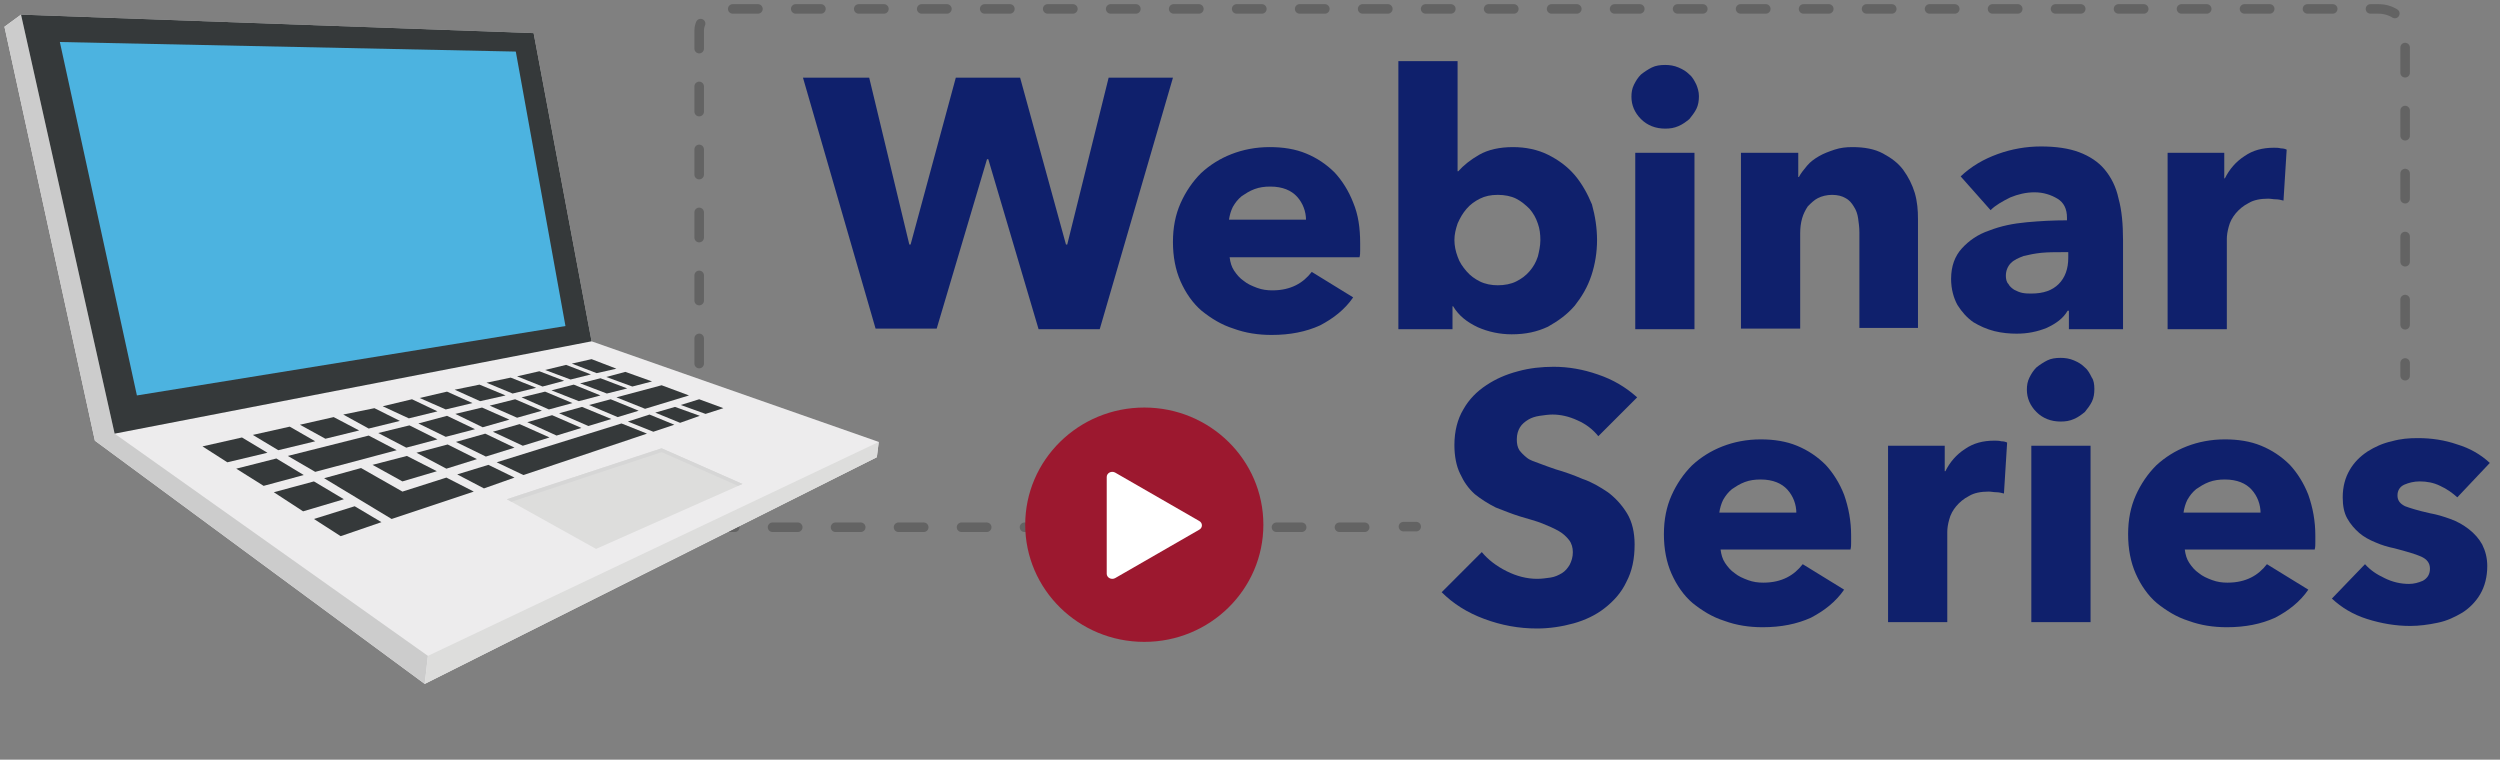 <?xml version="1.0" encoding="utf-8"?>
<!-- Generator: Adobe Illustrator 24.1.0, SVG Export Plug-In . SVG Version: 6.00 Build 0)  -->
<!DOCTYPE svg PUBLIC "-//W3C//DTD SVG 1.1//EN" "http://www.w3.org/Graphics/SVG/1.1/DTD/svg11.dtd">
<svg version="1.1" id="Layer_1" xmlns:x="http://ns.adobe.com/Extensibility/1.0/" xmlns:i="http://ns.adobe.com/AdobeIllustrator/10.0/" xmlns:graph="http://ns.adobe.com/Graphs/1.0/" xmlns="http://www.w3.org/2000/svg" xmlns:xlink="http://www.w3.org/1999/xlink" x="0px" y="0px" width="392.6px" height="119.3px" viewBox="0 0 392.6 119.3" style="enable-background:new 0 0 392.6 119.3;" xml:space="preserve">
  <rect x="0" y="0" width="392.6" height="119.3" fill="#808080" stroke="none"/>
  <style type="text/css">
	.st0{fill:#0F206C;}
	.st1{fill:none;stroke:#636363;stroke-width:1.5;stroke-linecap:round;stroke-miterlimit:10;}
	.st2{fill:none;stroke:#636363;stroke-width:1.5;stroke-linecap:round;stroke-miterlimit:10;stroke-dasharray:3.957,5.935;}
	
		.st3{fill:none;stroke:#636363;stroke-width:1.5;stroke-linecap:round;stroke-miterlimit:10;stroke-dasharray:3.957,5.935,3.957,5.935;}
	.st4{fill:#EDECED;}
	.st5{fill:#CCCCCC;}
	.st6{fill:#DDDDDC;}
	.st7{fill:#35393A;}
	.st8{fill:#D6D6D6;}
	.st9{fill:#4CB3E0;}
	.st10{fill:#9C182F;}
	.st11{fill:#FFFFFF;}
</style>
  <path class="st0" d="M172.7,51.7h-9.6L155.2,25H155l-7.9,26.6h-9.6l-11.4-39.4h10.4l6.3,26.2h0.2l7.1-26.2h10.1l7.2,26.2h0.2
	l6.5-26.2h10.1L172.7,51.7z" />
  <path class="st0" d="M213.6,38.2c0,0.4,0,0.7,0,1.1c0,0.4,0,0.7-0.1,1.1h-20.4c0.1,0.8,0.3,1.5,0.7,2.1c0.4,0.6,0.9,1.2,1.5,1.6
	c0.6,0.5,1.3,0.8,2.1,1.1c0.8,0.3,1.6,0.4,2.4,0.4c1.5,0,2.7-0.3,3.7-0.8c1-0.5,1.8-1.2,2.5-2.1l6.5,4c-1.3,1.9-3.1,3.3-5.2,4.4
	c-2.2,1-4.7,1.5-7.6,1.5c-2.1,0-4.1-0.3-6-1c-1.9-0.6-3.5-1.6-5-2.8c-1.4-1.2-2.5-2.8-3.3-4.6c-0.8-1.8-1.2-3.9-1.2-6.2
	c0-2.3,0.4-4.3,1.2-6.1c0.8-1.8,1.9-3.4,3.2-4.7c1.4-1.3,3-2.3,4.8-3c1.8-0.7,3.8-1.1,6-1.1c2.1,0,4,0.3,5.7,1
	c1.7,0.7,3.2,1.7,4.5,3c1.2,1.3,2.2,2.9,2.9,4.7C213.3,33.7,213.6,35.8,213.6,38.2z M205.1,34.6c0-1.4-0.5-2.7-1.4-3.7
	c-0.9-1-2.3-1.6-4.2-1.6c-0.9,0-1.7,0.1-2.5,0.4c-0.8,0.3-1.4,0.7-2,1.1c-0.6,0.5-1,1-1.4,1.7c-0.3,0.6-0.5,1.3-0.6,2H205.1z" />
  <path class="st0" d="M250.8,37.7c0,1.9-0.3,3.8-0.9,5.6c-0.6,1.8-1.5,3.3-2.6,4.7c-1.2,1.4-2.6,2.4-4.2,3.3
	c-1.7,0.8-3.5,1.2-5.7,1.2c-1.9,0-3.7-0.4-5.3-1.1c-1.7-0.8-3-1.8-3.9-3.3h-0.1v3.6h-8.5V9.6h9.3v17.3h0.1c0.8-0.9,1.9-1.8,3.3-2.6
	c1.4-0.8,3.2-1.2,5.3-1.2c2,0,3.9,0.4,5.5,1.2c1.6,0.8,3,1.8,4.2,3.2c1.1,1.3,2,2.9,2.7,4.6C250.5,33.9,250.8,35.8,250.8,37.7z
	 M241.9,37.7c0-0.9-0.1-1.8-0.4-2.6c-0.3-0.9-0.7-1.6-1.3-2.3c-0.6-0.6-1.3-1.2-2.1-1.6c-0.8-0.4-1.8-0.6-2.9-0.6
	c-1.1,0-2,0.2-2.8,0.6c-0.8,0.4-1.5,0.9-2.1,1.6c-0.6,0.7-1,1.4-1.4,2.3c-0.3,0.9-0.5,1.7-0.5,2.6c0,0.9,0.2,1.8,0.5,2.6
	c0.3,0.9,0.8,1.6,1.4,2.3c0.6,0.7,1.3,1.2,2.1,1.6c0.8,0.4,1.8,0.6,2.8,0.6c1.1,0,2.1-0.2,2.9-0.6c0.8-0.4,1.5-0.9,2.1-1.6
	c0.6-0.7,1-1.4,1.3-2.3C241.7,39.5,241.9,38.6,241.9,37.7z" />
  <path class="st0" d="M266.8,15.1c0,0.7-0.1,1.4-0.4,2c-0.3,0.6-0.7,1.1-1.1,1.6c-0.5,0.4-1,0.8-1.7,1.1c-0.7,0.3-1.3,0.4-2.1,0.4
	c-1.5,0-2.8-0.5-3.8-1.5c-1-1-1.5-2.2-1.5-3.5c0-0.7,0.1-1.3,0.4-1.9c0.3-0.6,0.6-1.1,1.1-1.6c0.5-0.4,1.1-0.8,1.7-1.1
	c0.6-0.3,1.3-0.4,2.1-0.4c0.7,0,1.4,0.1,2.1,0.4c0.7,0.3,1.2,0.6,1.7,1.1c0.5,0.4,0.8,1,1.1,1.6C266.6,13.8,266.8,14.4,266.8,15.1z
	 M256.8,51.7V24h9.3v27.7H256.8z" />
  <path class="st0" d="M292,51.7V36.5c0-0.8-0.1-1.5-0.2-2.2c-0.1-0.7-0.3-1.3-0.7-1.9c-0.3-0.5-0.7-1-1.3-1.3
	c-0.5-0.3-1.2-0.5-2.1-0.5c-0.8,0-1.6,0.2-2.2,0.5c-0.6,0.3-1.1,0.8-1.6,1.3c-0.4,0.6-0.7,1.2-0.9,1.9c-0.2,0.7-0.3,1.5-0.3,2.3v15
	h-9.3V24h9v3.8h0.1c0.3-0.6,0.8-1.2,1.3-1.8c0.5-0.6,1.2-1.1,1.9-1.5s1.5-0.7,2.4-1c0.9-0.3,1.8-0.4,2.8-0.4c1.9,0,3.5,0.3,4.8,1
	c1.3,0.7,2.4,1.5,3.2,2.6c0.8,1.1,1.4,2.3,1.8,3.6c0.4,1.4,0.5,2.7,0.5,4.1v17.1H292z" />
  <path class="st0" d="M307.9,27.7c1.7-1.6,3.6-2.7,5.8-3.5c2.2-0.8,4.5-1.2,6.8-1.2c2.4,0,4.4,0.3,6,0.9c1.6,0.6,3,1.5,4,2.7
	c1,1.2,1.8,2.7,2.2,4.6c0.5,1.8,0.7,4,0.7,6.5v14h-8.5v-2.9h-0.2c-0.7,1.2-1.8,2-3.3,2.7c-1.5,0.6-3,0.9-4.7,0.9
	c-1.1,0-2.3-0.1-3.5-0.4c-1.2-0.3-2.3-0.8-3.3-1.4c-1-0.7-1.8-1.6-2.5-2.7c-0.6-1.1-1-2.5-1-4.1c0-2,0.6-3.6,1.7-4.8
	c1.1-1.2,2.5-2.2,4.3-2.8c1.8-0.7,3.7-1.1,5.9-1.3c2.2-0.2,4.2-0.3,6.3-0.3v-0.4c0-1.4-0.5-2.4-1.5-3c-1-0.6-2.2-1-3.6-1
	c-1.3,0-2.6,0.3-3.8,0.8c-1.2,0.6-2.3,1.2-3.1,2L307.9,27.7z M324.9,39.6h-1.2c-1,0-2,0-3.1,0.1c-1,0.1-2,0.3-2.8,0.5
	c-0.8,0.3-1.5,0.6-2,1.1c-0.5,0.5-0.8,1.2-0.8,2c0,0.5,0.1,1,0.4,1.3c0.2,0.4,0.6,0.7,0.9,0.9c0.4,0.2,0.8,0.4,1.3,0.5
	c0.5,0.1,1,0.1,1.4,0.1c1.9,0,3.3-0.5,4.3-1.5c1-1,1.5-2.4,1.5-4.1V39.6z" />
  <path class="st0" d="M358.6,31.5c-0.4-0.1-0.8-0.2-1.2-0.2c-0.4,0-0.8-0.1-1.2-0.1c-1.2,0-2.3,0.2-3.1,0.7c-0.8,0.4-1.5,1-2,1.6
	c-0.5,0.6-0.9,1.3-1.1,2.1c-0.2,0.7-0.3,1.4-0.3,1.9v14.2h-9.3V24h8.9v4h0.1c0.7-1.4,1.7-2.6,3.1-3.5c1.3-0.9,2.8-1.3,4.6-1.3
	c0.4,0,0.7,0,1.1,0.1c0.4,0,0.7,0.1,0.9,0.2L358.6,31.5z" />
  <path class="st0" d="M251,68.5c-0.8-1-1.9-1.9-3.3-2.5c-1.3-0.6-2.6-0.9-3.9-0.9c-0.6,0-1.3,0.1-2,0.2c-0.7,0.1-1.3,0.3-1.8,0.6
	c-0.5,0.3-1,0.7-1.3,1.2s-0.5,1.1-0.5,1.9c0,0.7,0.1,1.2,0.4,1.7c0.3,0.4,0.7,0.8,1.2,1.2s1.2,0.6,2,0.9c0.8,0.3,1.6,0.6,2.5,0.9
	c1.4,0.4,2.8,0.9,4.2,1.5c1.5,0.5,2.8,1.3,4,2.1c1.2,0.9,2.2,2,3,3.3c0.8,1.3,1.2,3,1.2,4.9c0,2.3-0.4,4.2-1.3,5.9
	c-0.8,1.7-2,3-3.4,4.1c-1.4,1.1-3.1,1.9-4.9,2.4c-1.8,0.5-3.8,0.8-5.7,0.8c-2.9,0-5.6-0.5-8.3-1.5c-2.7-1-4.9-2.4-6.7-4.2l6.3-6.3
	c1,1.2,2.3,2.2,3.9,3c1.6,0.8,3.2,1.2,4.8,1.2c0.7,0,1.4-0.1,2.1-0.2c0.7-0.1,1.3-0.4,1.8-0.7c0.5-0.3,0.9-0.8,1.2-1.3
	c0.3-0.6,0.5-1.2,0.5-2c0-0.7-0.2-1.4-0.6-1.9c-0.4-0.5-0.9-1-1.6-1.4c-0.7-0.4-1.6-0.8-2.6-1.2c-1-0.4-2.2-0.7-3.5-1.1
	c-1.3-0.4-2.5-0.9-3.8-1.4c-1.2-0.6-2.3-1.3-3.3-2.1c-1-0.9-1.7-1.9-2.3-3.2c-0.6-1.2-0.9-2.8-0.9-4.5c0-2.2,0.5-4.1,1.4-5.6
	c0.9-1.6,2.1-2.8,3.6-3.8c1.5-1,3.1-1.7,5-2.2c1.8-0.5,3.7-0.7,5.6-0.7c2.3,0,4.6,0.4,6.9,1.2c2.4,0.8,4.4,2,6.2,3.6L251,68.5z" />
  <path class="st0" d="M290.7,84.1c0,0.4,0,0.7,0,1.1c0,0.4,0,0.7-0.1,1.1h-20.4c0.1,0.8,0.3,1.5,0.7,2.1c0.4,0.6,0.9,1.2,1.5,1.6
	c0.6,0.5,1.3,0.8,2.1,1.1c0.8,0.3,1.6,0.4,2.4,0.4c1.5,0,2.7-0.3,3.7-0.8c1-0.5,1.8-1.2,2.5-2.1l6.5,4c-1.3,1.9-3.1,3.3-5.2,4.4
	c-2.2,1-4.7,1.5-7.6,1.5c-2.1,0-4.1-0.3-6-1c-1.9-0.6-3.5-1.6-5-2.8c-1.4-1.2-2.5-2.8-3.3-4.6c-0.8-1.8-1.2-3.9-1.2-6.2
	c0-2.3,0.4-4.3,1.2-6.1c0.8-1.8,1.9-3.4,3.2-4.7c1.4-1.3,3-2.3,4.8-3c1.8-0.7,3.8-1.1,6-1.1c2.1,0,4,0.3,5.7,1
	c1.7,0.7,3.2,1.7,4.5,3c1.2,1.3,2.2,2.9,2.9,4.7C290.3,79.7,290.7,81.8,290.7,84.1z M282.1,80.6c0-1.4-0.5-2.7-1.4-3.7
	c-0.9-1-2.3-1.6-4.2-1.6c-0.9,0-1.7,0.1-2.5,0.4c-0.8,0.3-1.4,0.7-2,1.1c-0.6,0.5-1,1-1.4,1.7c-0.3,0.6-0.5,1.3-0.6,2H282.1z" />
  <path class="st0" d="M314.7,77.5c-0.4-0.1-0.8-0.2-1.2-0.2c-0.4,0-0.8-0.1-1.2-0.1c-1.2,0-2.3,0.2-3.1,0.7c-0.8,0.4-1.5,1-2,1.6
	c-0.5,0.6-0.9,1.3-1.1,2.1c-0.2,0.7-0.3,1.4-0.3,1.9v14.2h-9.3V70h8.9v4h0.1c0.7-1.4,1.7-2.6,3.1-3.5c1.3-0.9,2.8-1.3,4.6-1.3
	c0.4,0,0.7,0,1.1,0.1c0.4,0,0.7,0.1,0.9,0.2L314.7,77.5z" />
  <path class="st0" d="M328.9,61.1c0,0.7-0.1,1.4-0.4,2c-0.3,0.6-0.7,1.1-1.1,1.6c-0.5,0.4-1,0.8-1.7,1.1c-0.7,0.3-1.3,0.4-2.1,0.4
	c-1.5,0-2.8-0.5-3.8-1.5c-1-1-1.5-2.2-1.5-3.5c0-0.7,0.1-1.3,0.4-1.9c0.3-0.6,0.6-1.1,1.1-1.6c0.5-0.4,1.1-0.8,1.7-1.1
	c0.6-0.3,1.3-0.4,2.1-0.4c0.7,0,1.4,0.1,2.1,0.4c0.7,0.3,1.2,0.6,1.7,1.1c0.5,0.4,0.8,1,1.1,1.6C328.8,59.7,328.9,60.4,328.9,61.1z
	 M319,97.7V70h9.3v27.7H319z" />
  <path class="st0" d="M363.6,84.1c0,0.4,0,0.7,0,1.1c0,0.4,0,0.7-0.1,1.1h-20.4c0.1,0.8,0.3,1.5,0.7,2.1c0.4,0.6,0.9,1.2,1.5,1.6
	c0.6,0.5,1.3,0.8,2.1,1.1c0.8,0.3,1.6,0.4,2.4,0.4c1.5,0,2.7-0.3,3.7-0.8c1-0.5,1.8-1.2,2.5-2.1l6.5,4c-1.3,1.9-3.1,3.3-5.2,4.4
	c-2.2,1-4.7,1.5-7.6,1.5c-2.1,0-4.1-0.3-6-1c-1.9-0.6-3.5-1.6-5-2.8c-1.4-1.2-2.5-2.8-3.3-4.6c-0.8-1.8-1.2-3.9-1.2-6.2
	c0-2.3,0.4-4.3,1.2-6.1c0.8-1.8,1.9-3.4,3.2-4.7c1.4-1.3,3-2.3,4.8-3c1.8-0.7,3.8-1.1,6-1.1c2.1,0,4,0.3,5.7,1
	c1.7,0.7,3.2,1.7,4.5,3c1.2,1.3,2.2,2.9,2.9,4.7C363.2,79.7,363.6,81.8,363.6,84.1z M355,80.6c0-1.4-0.5-2.7-1.4-3.7
	c-0.9-1-2.3-1.6-4.2-1.6c-0.9,0-1.7,0.1-2.5,0.4c-0.8,0.3-1.4,0.7-2,1.1c-0.6,0.5-1,1-1.4,1.7c-0.3,0.6-0.5,1.3-0.6,2H355z" />
  <path class="st0" d="M385.9,78.1c-0.8-0.7-1.6-1.3-2.7-1.8c-1-0.5-2.1-0.7-3.2-0.7c-0.9,0-1.7,0.2-2.4,0.5c-0.7,0.3-1.1,0.9-1.1,1.7
	c0,0.8,0.4,1.3,1.2,1.7c0.8,0.3,2.1,0.7,3.9,1.1c1.1,0.2,2.1,0.5,3.2,0.9c1.1,0.4,2,0.9,2.9,1.6c0.9,0.7,1.6,1.5,2.1,2.4
	c0.5,1,0.8,2.1,0.8,3.4c0,1.7-0.4,3.2-1.1,4.4c-0.7,1.2-1.7,2.2-2.8,2.9c-1.2,0.7-2.4,1.3-3.9,1.6c-1.4,0.3-2.9,0.5-4.3,0.5
	c-2.3,0-4.6-0.4-6.8-1.1c-2.2-0.7-4-1.8-5.5-3.2l5.2-5.4c0.8,0.9,1.8,1.6,3.1,2.2c1.2,0.6,2.5,0.9,3.8,0.9c0.8,0,1.5-0.2,2.2-0.5
	c0.7-0.4,1.1-1,1.1-1.9c0-0.9-0.5-1.5-1.4-1.9c-0.9-0.4-2.3-0.8-4.2-1.3c-1-0.2-2-0.5-2.9-0.9c-1-0.4-1.9-0.9-2.6-1.5
	s-1.4-1.4-1.9-2.3c-0.5-0.9-0.7-2-0.7-3.3c0-1.7,0.4-3.1,1.1-4.3c0.7-1.2,1.6-2.1,2.8-2.9c1.1-0.7,2.4-1.3,3.8-1.6
	c1.4-0.4,2.7-0.5,4.1-0.5c2.1,0,4.2,0.3,6.2,1c2,0.6,3.7,1.6,5.1,2.9L385.9,78.1z" />
  <g>
    <g>
      <line class="st1" x1="377.7" y1="59" x2="377.7" y2="57" />
      <line class="st2" x1="377.7" y1="51" x2="377.7" y2="44.1" />
      <path class="st3" d="M377.7,41.1V4.8c0-1.9-1.9-3.4-4.2-3.4H114c-2.3,0-4.2,1.5-4.2,3.4v8.1v14.5v52c0,1.9,1.9,3.4,4.2,3.4
			c30.1,0,72.1,0,103.4,0" />
      <path class="st1" d="M220.4,82.7c0.7,0,1.3,0,2,0" />
    </g>
  </g>
  <g>
    <g>
      <g>
        <polygon class="st4" points="3.3,2.3 83.8,5.2 92.9,53.6 138,69.4 137.7,71.8 66.7,107.4 14.9,69.2 0.7,4.2 			" />
        <polygon class="st5" points="3.3,2.3 18,68.1 67.2,103 66.7,107.4 14.9,69.2 0.7,4.2 			" />
        <g>
          <polygon class="st6" points="138,69.4 67.2,103 66.7,107.4 137.7,71.8 				" />
        </g>
      </g>
      <g>
        <polyline class="st7" points="31.8,70.1 38,68.7 42,71.1 35.7,72.6 31.8,70.1 			" />
        <polyline class="st7" points="89.8,57.1 92.9,56.4 96.8,57.9 93.7,58.6 89.8,57.1 			" />
        <polyline class="st7" points="85.6,58.1 88.9,57.3 92.8,58.8 89.6,59.6 85.6,58.1 			" />
        <polyline class="st7" points="65.9,62.5 70.2,61.5 74.2,63.3 70,64.3 65.9,62.5 			" />
        <polyline class="st7" points="71.4,61.2 75.3,60.4 79.4,62.1 75.4,63 71.4,61.2 			" />
        <polyline class="st7" points="76.4,60.1 80.2,59.3 84.2,60.9 80.5,61.8 76.4,60.1 			" />
        <polyline class="st7" points="39.7,68.3 45.5,67 49.5,69.3 43.7,70.7 39.7,68.3 			" />
        <polyline class="st7" points="47.1,66.7 52.4,65.5 56.4,67.6 51.1,68.9 47.1,66.7 			" />
        <polyline class="st7" points="53.9,65.1 58.8,64.1 62.8,66.1 57.9,67.3 53.9,65.1 			" />
        <polyline class="st7" points="60.1,63.8 64.7,62.7 68.7,64.6 64.2,65.7 60.1,63.8 			" />
        <polyline class="st7" points="81.2,59.1 84.7,58.3 88.6,59.8 85.2,60.7 81.2,59.1 			" />
        <polyline class="st7" points="37.1,73.6 43.4,72 47.7,74.6 41.4,76.3 37.1,73.6 			" />
        <polyline class="st7" points="45.2,71.6 57.9,68.4 62.3,70.7 49.5,74.1 45.2,71.6 			" />
        <polyline class="st7" points="59.4,68 64.3,66.8 68.7,69 63.8,70.3 59.4,68 			" />
        <polyline class="st7" points="65.7,66.5 70.2,65.3 74.6,67.4 70,68.6 65.7,66.5 			" />
        <polyline class="st7" points="71.5,65 75.7,64 80,65.9 75.8,67.1 71.5,65 			" />
        <polyline class="st7" points="86.6,61.3 90.1,60.4 94.3,62.1 90.9,63 86.6,61.3 			" />
        <polyline class="st7" points="81.9,62.4 85.6,61.5 89.9,63.3 86.2,64.3 81.9,62.4 			" />
        <polyline class="st7" points="76.9,63.7 80.9,62.7 85.1,64.5 81.2,65.6 76.9,63.7 			" />
        <polyline class="st7" points="91.1,60.2 94.3,59.4 98.5,61 95.3,61.8 91.1,60.2 			" />
        <polyline class="st7" points="95.2,59.2 98.2,58.4 102.4,59.9 99.3,60.7 95.2,59.2 			" />
        <polyline class="st7" points="43,77.3 49.3,75.6 54,78.4 47.6,80.3 43,77.3 			" />
        <polyline class="st7" points="58.5,73 63.9,71.6 68.6,74 63.2,75.6 58.5,73 			" />
        <polyline class="st7" points="71.6,69.4 76.2,68.1 80.8,70.3 76.3,71.7 71.6,69.4 			" />
        <polyline class="st7" points="65.4,71.1 70.3,69.8 74.9,72.1 70.1,73.6 65.4,71.1 			" />
        <polyline class="st7" points="82.8,66.3 86.7,65.2 91.3,67.2 87.4,68.4 82.8,66.3 			" />
        <polyline class="st7" points="77.4,67.8 81.6,66.6 86.3,68.7 82.1,70 77.4,67.8 			" />
        <polyline class="st7" points="92.5,63.6 95.9,62.7 100.3,64.5 97,65.5 92.5,63.6 			" />
        <polyline class="st7" points="87.8,64.9 91.4,63.9 96,65.8 92.4,66.9 87.8,64.9 			" />
        <polyline class="st7" points="96.8,62.4 103.9,60.5 108.2,62.1 101.3,64.2 96.8,62.4 			" />
        <polyline class="st7" points="49.3,81.5 55.7,79.5 59.9,82 53.5,84.2 49.3,81.5 			" />
        <polyline class="st7" points="71.8,74.5 76.7,73 80.8,75 76,76.7 71.8,74.5 			" />
        <polyline class="st7" points="78,72.6 97.6,66.5 101.6,68.1 82.2,74.6 78,72.6 			" />
        <polyline class="st7" points="98.6,66.2 102,65.1 105.9,66.7 102.6,67.8 98.6,66.2 			" />
        <polyline class="st7" points="106.9,63.6 109.8,62.7 113.6,64.1 110.8,65 106.9,63.6 			" />
        <polyline class="st7" points="102.9,64.8 106,63.9 109.9,65.3 106.8,66.4 102.9,64.8 			" />
        <polyline class="st7" points="50.9,75.1 56.7,73.5 63.2,77.2 70.1,75 74.4,77.2 61.5,81.5 50.9,75.1 			" />
      </g>
      <g>
        <polygon class="st6" points="116.6,76 103.9,70.4 79.6,78.4 93.6,86.2 			" />
        <polygon class="st8" points="80.3,78.8 79.6,78.4 103.9,70.4 116.6,76 115.9,76.3 103.9,71 			" />
      </g>
    </g>
    <g>
      <polygon class="st7" points="83.8,5.2 3.3,2.3 18,68.1 92.9,53.6 		" />
    </g>
  </g>
  <g>
    <polygon class="st9" points="21.5,62.1 88.8,51.2 81,8.1 9.4,6.6 	" />
  </g>
  <g>
    <ellipse class="st10" cx="179.7" cy="82.4" rx="18.7" ry="18.4" />
    <g>
      <path class="st11" d="M173.8,82.4v-7.5c0-0.6,0.7-1,1.3-0.7l6.6,3.8l6.6,3.8c0.6,0.3,0.6,1.1,0,1.4l-6.6,3.8l-6.6,3.8
			c-0.6,0.3-1.3-0.1-1.3-0.7V82.4z" />
    </g>
  </g>
</svg>